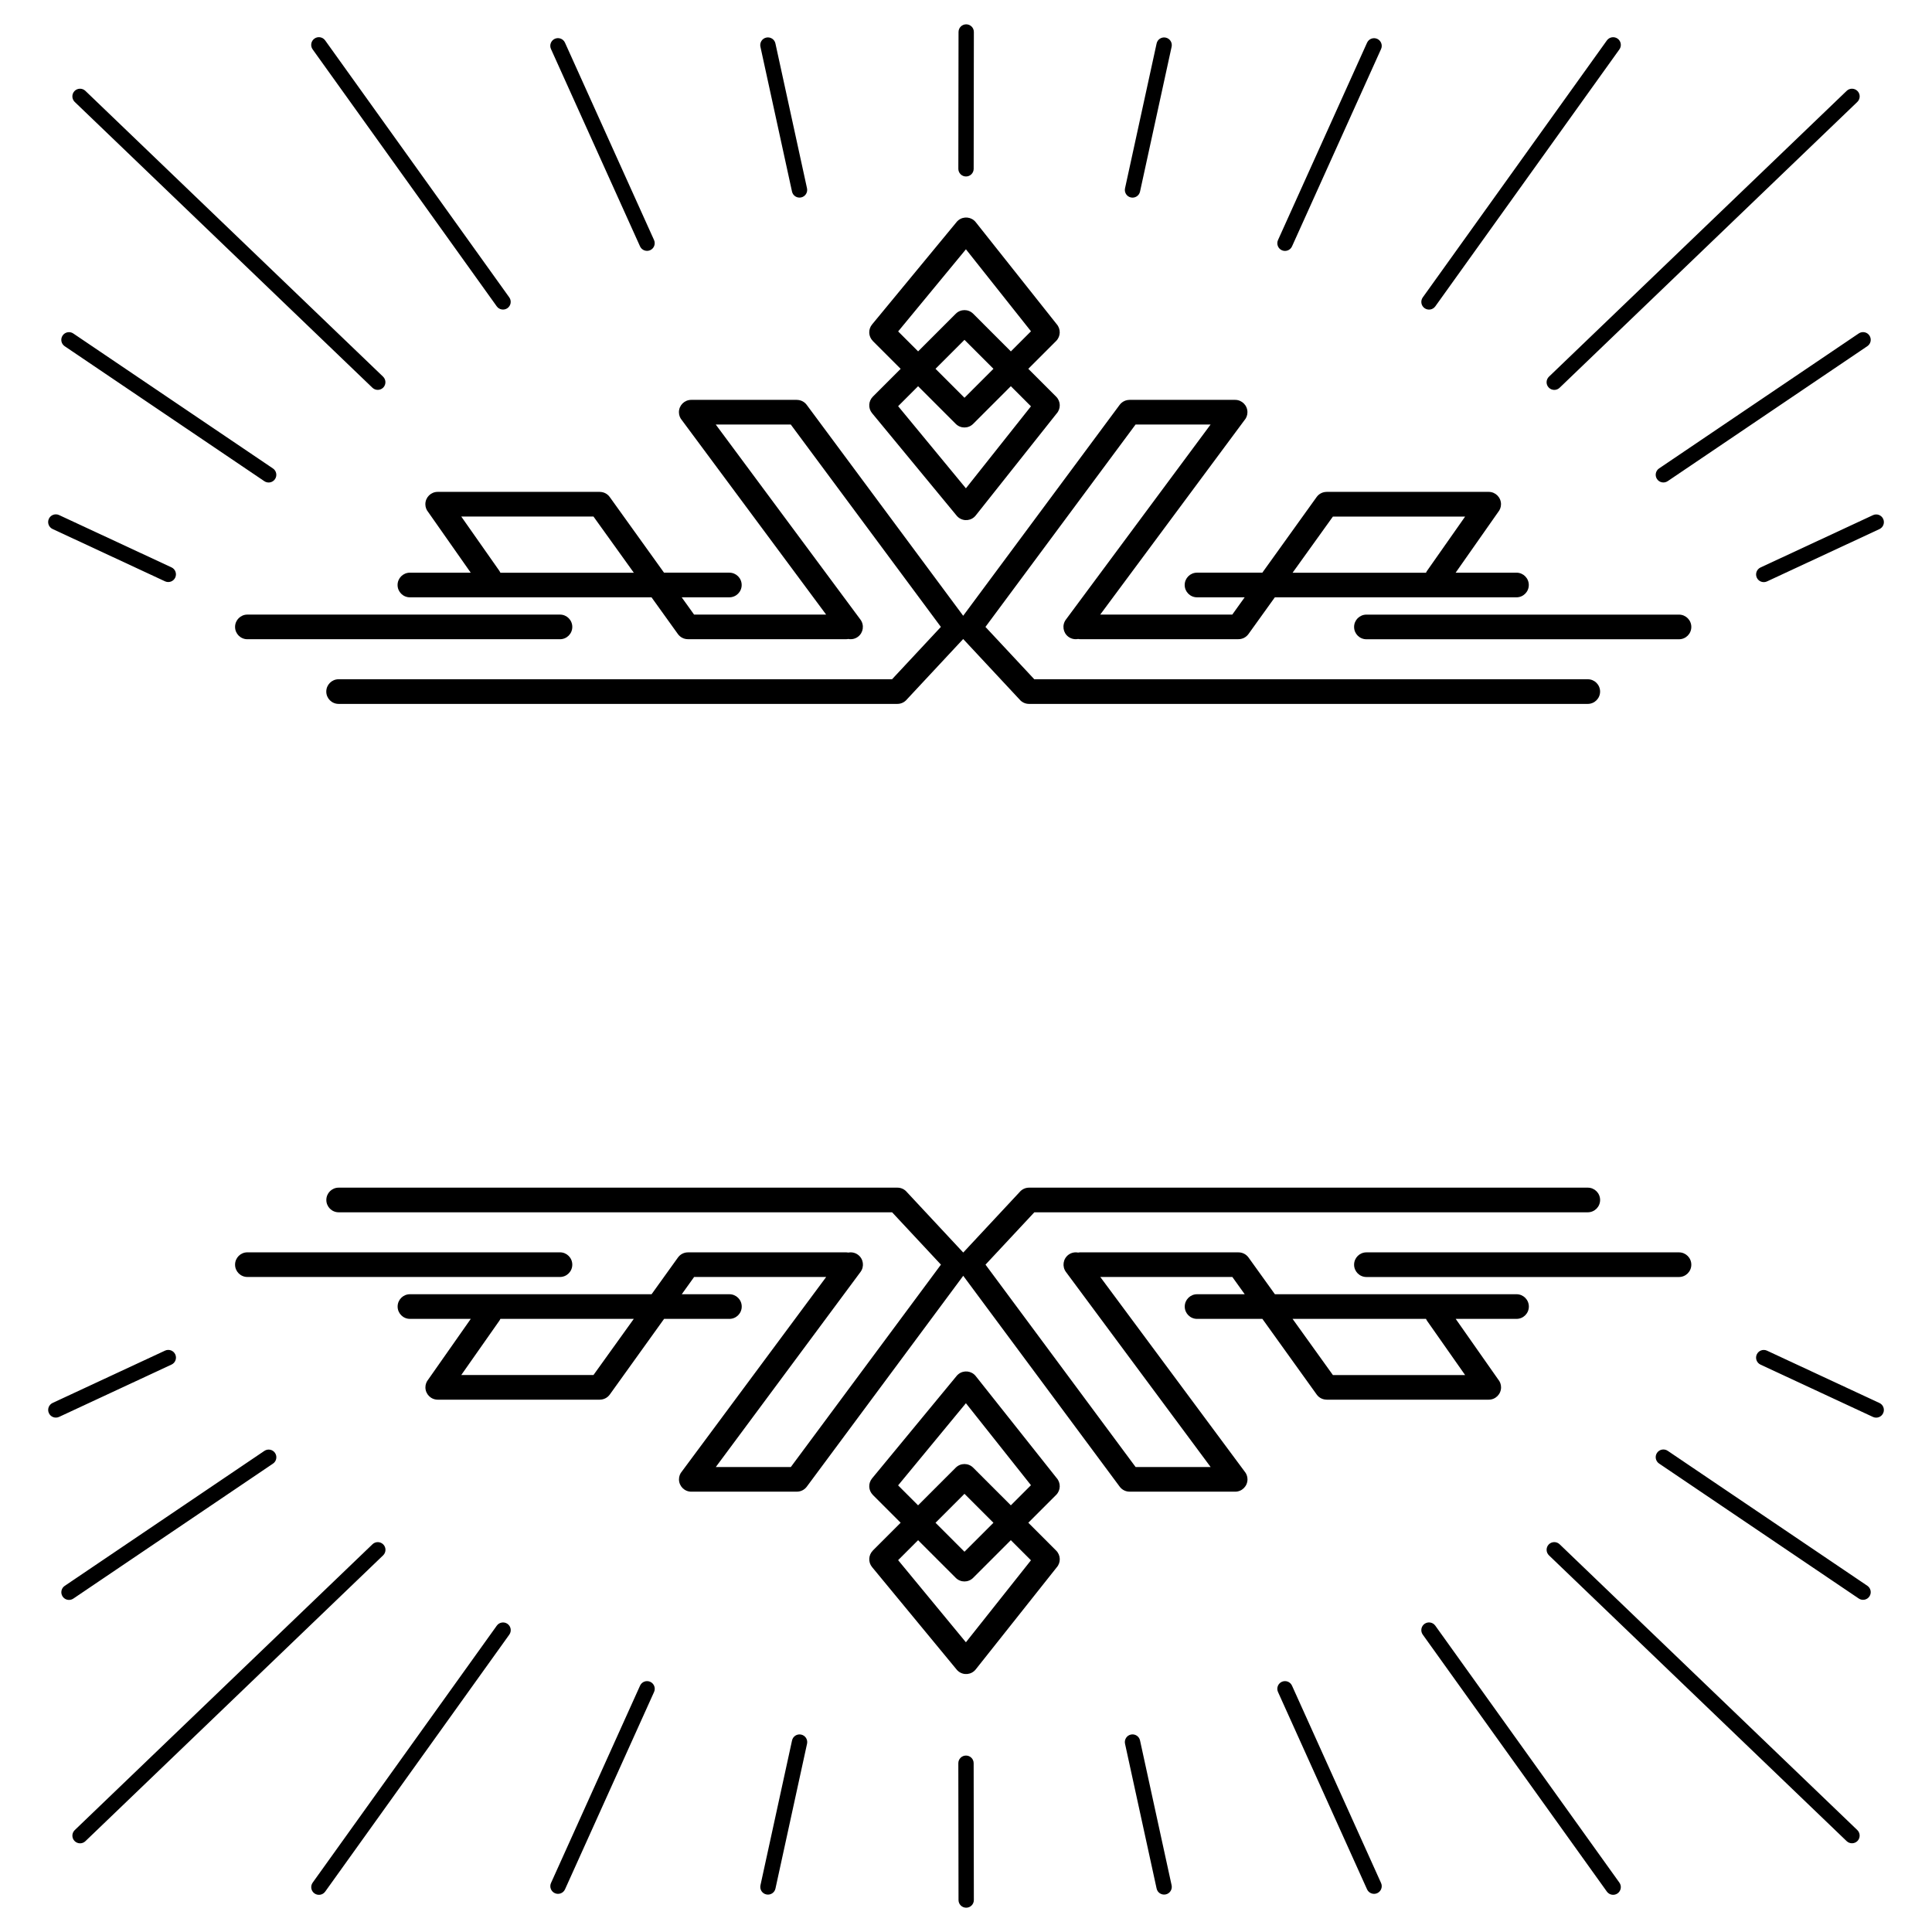 <?xml version="1.0" encoding="UTF-8"?>
<!-- Uploaded to: SVG Repo, www.svgrepo.com, Generator: SVG Repo Mixer Tools -->
<svg fill="#000000" width="800px" height="800px" version="1.1" viewBox="144 144 512 512" xmlns="http://www.w3.org/2000/svg">
 <path d="m564.78 458.74c1.805 0 3.266 1.461 3.266 3.266 0 1.805-1.461 3.266-3.266 3.266h-146.67l-12.941 13.871 39.785 53.641h19.883l-38.355-51.707c-1.066-1.445-0.766-3.484 0.672-4.551 0.766-0.57 1.695-0.746 2.57-0.578 0.219-0.051 0.445-0.066 0.68-0.066h41.496c0.094 0 0.191 0.008 0.285 0.008 1.023-0.008 2.031 0.461 2.68 1.352l6.996 9.742h64.035c1.805 0 3.266 1.461 3.266 3.266s-1.461 3.266-3.266 3.266h-16.121l11.25 16.039c0.48 0.57 0.773 1.301 0.773 2.109 0 1.805-1.461 3.266-3.266 3.266h-42.957v-0.008c-1.008 0-2.008-0.469-2.637-1.352l-14.391-20.051h-17.312c-1.805 0-3.266-1.461-3.266-3.266 0-1.805 1.461-3.266 3.266-3.266h12.629l-3.281-4.578h-34.996l38.207 51.496c0.504 0.57 0.805 1.328 0.805 2.141 0 1.805-1.461 3.266-3.266 3.266h-27.988v-0.008c-0.992 0-1.973-0.453-2.613-1.316l-41.465-55.891-41.465 55.891c-0.637 0.855-1.621 1.316-2.613 1.316v0.008h-27.988c-1.805 0-3.266-1.461-3.266-3.266 0-0.824 0.301-1.57 0.805-2.141l38.207-51.496h-34.996l-3.281 4.578h12.629c1.805 0 3.266 1.461 3.266 3.266 0 1.805-1.461 3.266-3.266 3.266h-17.312l-14.391 20.051c-0.637 0.883-1.629 1.352-2.637 1.352v0.008h-42.957c-1.805 0-3.266-1.461-3.266-3.266 0-0.805 0.293-1.535 0.773-2.109l11.25-16.039h-16.121c-1.805 0-3.266-1.461-3.266-3.266s1.461-3.266 3.266-3.266h64.035l6.996-9.742c0.648-0.891 1.652-1.359 2.68-1.352 0.094-0.008 0.184-0.008 0.285-0.008h41.496c0.234 0 0.461 0.023 0.68 0.066 0.863-0.168 1.797 0.008 2.562 0.578 1.445 1.066 1.746 3.106 0.672 4.551l-38.355 51.707h19.883l39.785-53.641-12.941-13.871h-146.67c-1.805 0-3.266-1.461-3.266-3.266 0-1.805 1.461-3.266 3.266-3.266h148.08c1.016 0 1.93 0.469 2.527 1.199l14.914 15.996 14.914-15.996c0.598-0.73 1.512-1.199 2.527-1.199h148.08zm-162.7 188.79c0 1.125-0.906 2.031-2.031 2.031s-2.031-0.906-2.031-2.031l-0.051-36.258c0-1.125 0.906-2.031 2.031-2.031s2.031 0.906 2.031 2.031zm239.98-131.73c1.023 0.469 1.469 1.68 1 2.703s-1.68 1.469-2.703 1l-29.793-13.863c-1.023-0.469-1.469-1.68-1-2.703 0.469-1.023 1.68-1.469 2.703-1zm-187.57 127.82c0.234 1.102-0.461 2.184-1.562 2.418-1.102 0.234-2.184-0.461-2.418-1.562l-8.371-38.383c-0.234-1.102 0.461-2.184 1.562-2.418 1.102-0.234 2.184 0.461 2.418 1.562zm55.504-0.605c0.461 1.023 0.008 2.234-1.016 2.695-1.023 0.461-2.234 0.008-2.695-1.016l-23.602-52.305c-0.461-1.023-0.008-2.234 1.016-2.695 1.023-0.461 2.234-0.008 2.695 1.016zm63.16-0.102c0.656 0.914 0.445 2.191-0.469 2.848-0.914 0.656-2.191 0.445-2.848-0.469l-48.793-68.105c-0.656-0.914-0.445-2.191 0.469-2.848 0.914-0.656 2.191-0.445 2.848 0.469zm63.051-13.93c0.805 0.781 0.832 2.066 0.059 2.879-0.781 0.805-2.066 0.832-2.879 0.059l-78.898-75.746c-0.805-0.781-0.832-2.066-0.059-2.879 0.781-0.805 2.066-0.832 2.879-0.059zm2.66-64.738c0.934 0.629 1.176 1.898 0.547 2.828-0.629 0.934-1.898 1.176-2.828 0.547l-52.91-35.77c-0.934-0.629-1.176-1.898-0.547-2.828 0.629-0.934 1.898-1.176 2.828-0.547zm-479.21-44.754c-1.023 0.469-2.234 0.023-2.703-1-0.469-1.023-0.023-2.234 1-2.703l29.793-13.863c1.023-0.469 2.234-0.023 2.703 1 0.469 1.023 0.023 2.234-1 2.703zm189.85 124.99c-0.234 1.102-1.316 1.797-2.418 1.562-1.102-0.234-1.797-1.316-1.562-2.418l8.371-38.383c0.234-1.102 1.316-1.797 2.418-1.562 1.102 0.234 1.797 1.316 1.562 2.418zm-55.773 0.211c-0.461 1.023-1.672 1.477-2.695 1.016-1.023-0.461-1.477-1.672-1.016-2.695l23.602-52.305c0.461-1.023 1.672-1.477 2.695-1.016 1.023 0.461 1.477 1.672 1.016 2.695zm-63.555 0.605c-0.656 0.914-1.93 1.125-2.848 0.469-0.914-0.656-1.125-1.93-0.469-2.848l48.793-68.105c0.656-0.914 1.93-1.125 2.848-0.469 0.914 0.656 1.125 1.93 0.469 2.848zm-63.547-13.367c-0.805 0.781-2.098 0.754-2.879-0.059-0.781-0.805-0.754-2.098 0.059-2.879l78.898-75.746c0.805-0.781 2.098-0.754 2.879 0.059 0.781 0.805 0.754 2.098-0.059 2.879zm-3.199-64.285c-0.934 0.629-2.199 0.387-2.828-0.547-0.629-0.934-0.387-2.199 0.547-2.828l52.91-35.77c0.934-0.629 2.199-0.387 2.828 0.547 0.629 0.934 0.387 2.199-0.547 2.828zm234.59-415.17c0-1.125 0.906-2.031 2.031-2.031s2.031 0.906 2.031 2.031l-0.051 36.258c0 1.125-0.906 2.031-2.031 2.031s-2.031-0.906-2.031-2.031zm242.34 128.04c1.023-0.469 2.234-0.023 2.703 1 0.469 1.023 0.023 2.234-1 2.703l-29.793 13.863c-1.023 0.469-2.234 0.023-2.703-1-0.469-1.023-0.023-2.234 1-2.703zm-189.85-124.99c0.234-1.102 1.316-1.797 2.418-1.562s1.797 1.316 1.562 2.418l-8.371 38.383c-0.234 1.102-1.316 1.797-2.418 1.562-1.102-0.234-1.797-1.316-1.562-2.418zm55.773-0.211c0.461-1.023 1.672-1.477 2.695-1.016 1.023 0.461 1.477 1.672 1.016 2.695l-23.602 52.305c-0.461 1.023-1.672 1.477-2.695 1.016-1.023-0.461-1.477-1.672-1.016-2.695zm63.555-0.605c0.656-0.914 1.93-1.125 2.848-0.469 0.914 0.656 1.125 1.93 0.469 2.848l-48.793 68.105c-0.656 0.914-1.93 1.125-2.848 0.469-0.914-0.656-1.125-1.93-0.469-2.848zm63.547 13.367c0.805-0.781 2.098-0.754 2.879 0.059 0.781 0.805 0.754 2.098-0.059 2.879l-78.898 75.746c-0.805 0.781-2.098 0.754-2.879-0.059-0.781-0.805-0.754-2.098 0.059-2.879zm3.199 64.285c0.934-0.629 2.199-0.387 2.828 0.547s0.387 2.199-0.547 2.828l-52.91 35.77c-0.934 0.629-2.199 0.387-2.828-0.547-0.629-0.934-0.387-2.199 0.547-2.828zm-478.64 51.832c-1.023-0.469-1.469-1.68-1-2.703s1.68-1.469 2.703-1l29.793 13.863c1.023 0.469 1.469 1.68 1 2.703-0.469 1.023-1.68 1.469-2.703 1zm187.57-127.82c-0.234-1.102 0.461-2.184 1.562-2.418 1.102-0.234 2.184 0.461 2.418 1.562l8.371 38.383c0.234 1.102-0.461 2.184-1.562 2.418s-2.184-0.461-2.418-1.562zm-55.504 0.605c-0.461-1.023-0.008-2.234 1.016-2.695 1.023-0.461 2.234-0.008 2.695 1.016l23.602 52.305c0.461 1.023 0.008 2.234-1.016 2.695-1.023 0.461-2.234 0.008-2.695-1.016zm-63.16 0.102c-0.656-0.914-0.445-2.191 0.469-2.848s2.191-0.445 2.848 0.469l48.793 68.105c0.656 0.914 0.445 2.191-0.469 2.848s-2.191 0.445-2.848-0.469zm-63.051 13.93c-0.805-0.781-0.832-2.066-0.059-2.879 0.781-0.805 2.066-0.832 2.879-0.059l78.898 75.746c0.805 0.781 0.832 2.066 0.059 2.879-0.781 0.805-2.066 0.832-2.879 0.059zm-2.66 64.738c-0.934-0.629-1.176-1.898-0.547-2.828 0.629-0.934 1.898-1.176 2.828-0.547l52.91 35.77c0.934 0.629 1.176 1.898 0.547 2.828-0.629 0.934-1.898 1.176-2.828 0.547zm427.81 240.14c1.805 0 3.266 1.461 3.266 3.266 0 1.805-1.461 3.266-3.266 3.266h-82.836c-1.805 0-3.266-1.461-3.266-3.266 0-1.805 1.461-3.266 3.266-3.266zm-67.039 17.625h-35.367l10.688 14.887h35.039l-10.035-14.301c-0.133-0.184-0.234-0.379-0.328-0.578zm-312.35-11.102c-1.805 0-3.266-1.461-3.266-3.266 0-1.805 1.461-3.266 3.266-3.266h82.836c1.805 0 3.266 1.461 3.266 3.266 0 1.805-1.461 3.266-3.266 3.266zm102.41 11.102h-35.367c-0.082 0.203-0.191 0.395-0.328 0.578l-10.035 14.301h35.039l10.688-14.887zm70.039 44.125 5.289 5.289 9.984-9.984c1.277-1.277 3.344-1.277 4.617 0l9.984 9.984 5.332-5.332-17.238-21.73-17.961 21.766zm9.91 9.91 7.676 7.676 7.676-7.676-7.676-7.676zm5.367 14.602-9.984-9.984-5.289 5.289 17.961 21.766 17.238-21.73-5.332-5.332-9.984 9.984c-1.277 1.277-3.344 1.277-4.617 0zm-14.602-14.602-7.379-7.379 0.008-0.008c-1.176-1.168-1.285-3.055-0.211-4.367l22.285-27.004c0.168-0.234 0.371-0.445 0.613-0.637 1.41-1.117 3.461-0.883 4.578 0.52l21.43 27.004c1.148 1.285 1.109 3.258-0.117 4.484l-7.379 7.379 7.379 7.379c1.234 1.234 1.277 3.207 0.117 4.484l-21.43 27.004c-1.117 1.41-3.164 1.645-4.578 0.52-0.234-0.184-0.438-0.402-0.613-0.637l-22.285-27.004c-1.074-1.301-0.957-3.199 0.211-4.367l-0.008-0.008 7.379-7.379zm182.09-223.54c1.805 0 3.266 1.461 3.266 3.266s-1.461 3.266-3.266 3.266h-148.08c-1.016 0-1.93-0.469-2.527-1.199l-14.914-15.996-14.914 15.996c-0.598 0.73-1.512 1.199-2.527 1.199h-148.08c-1.805 0-3.266-1.461-3.266-3.266s1.461-3.266 3.266-3.266h146.67l12.941-13.871-39.785-53.641h-19.883l38.355 51.707c1.066 1.445 0.766 3.484-0.672 4.551-0.766 0.57-1.695 0.746-2.562 0.578-0.219 0.051-0.445 0.066-0.68 0.066h-41.496c-0.094 0-0.191-0.008-0.285-0.008-1.023 0.008-2.031-0.461-2.68-1.352l-6.996-9.742h-64.035c-1.805 0-3.266-1.461-3.266-3.266 0-1.805 1.461-3.266 3.266-3.266h16.121l-11.25-16.039c-0.48-0.57-0.773-1.301-0.773-2.109 0-1.805 1.461-3.266 3.266-3.266h42.957v0.008c1.008 0 2.008 0.469 2.637 1.352l14.391 20.051h17.312c1.805 0 3.266 1.461 3.266 3.266 0 1.805-1.461 3.266-3.266 3.266h-12.629l3.281 4.578h34.996l-38.207-51.496c-0.504-0.57-0.805-1.328-0.805-2.141 0-1.805 1.461-3.266 3.266-3.266h27.988v0.008c0.992 0 1.973 0.453 2.613 1.316l41.465 55.891 41.465-55.891c0.637-0.855 1.621-1.316 2.613-1.316v-0.008h27.988c1.805 0 3.266 1.461 3.266 3.266 0 0.824-0.301 1.57-0.805 2.141l-38.207 51.496h34.996l3.281-4.578h-12.629c-1.805 0-3.266-1.461-3.266-3.266 0-1.805 1.461-3.266 3.266-3.266h17.312l14.391-20.051c0.637-0.883 1.629-1.352 2.637-1.352v-0.008h42.957c1.805 0 3.266 1.461 3.266 3.266 0 0.805-0.293 1.535-0.773 2.109l-11.25 16.039h16.121c1.805 0 3.266 1.461 3.266 3.266 0 1.805-1.461 3.266-3.266 3.266h-64.035l-6.996 9.742c-0.648 0.891-1.652 1.359-2.68 1.352-0.094 0.008-0.184 0.008-0.285 0.008h-41.496c-0.234 0-0.461-0.023-0.68-0.066-0.863 0.168-1.797-0.008-2.57-0.578-1.445-1.066-1.746-3.106-0.672-4.551l38.355-51.707h-19.883l-39.785 53.641 12.941 13.871zm24.176-17.129c1.805 0 3.266 1.461 3.266 3.266 0 1.805-1.461 3.266-3.266 3.266h-82.836c-1.805 0-3.266-1.461-3.266-3.266 0-1.805 1.461-3.266 3.266-3.266zm-102.41-11.102h35.367c0.082-0.203 0.191-0.395 0.328-0.578l10.035-14.301h-35.039l-10.688 14.887zm-276.98 17.625c-1.805 0-3.266-1.461-3.266-3.266 0-1.805 1.461-3.266 3.266-3.266h82.836c1.805 0 3.266 1.461 3.266 3.266 0 1.805-1.461 3.266-3.266 3.266zm67.039-17.625h35.367l-10.688-14.887h-35.039l10.035 14.301c0.133 0.184 0.234 0.379 0.328 0.578zm98.703-46.652 7.379-7.379-7.379-7.379 0.008-0.008c-1.176-1.168-1.285-3.055-0.211-4.367l22.285-27.004c0.168-0.234 0.371-0.445 0.613-0.637 1.41-1.117 3.461-0.883 4.578 0.52l21.43 27.004c1.148 1.285 1.109 3.258-0.117 4.484l-7.379 7.379 7.379 7.379c1.234 1.234 1.277 3.207 0.117 4.484l-21.43 27.004c-1.117 1.41-3.164 1.645-4.578 0.52-0.234-0.184-0.438-0.402-0.613-0.637l-22.285-27.004c-1.074-1.301-0.957-3.199 0.211-4.367l-0.008-0.008zm12-12 9.984-9.984c1.277-1.277 3.344-1.277 4.617 0l9.984 9.984 5.332-5.332-17.238-21.73-17.961 21.766 5.289 5.289zm12.293-3.066-7.676 7.676 7.676 7.676 7.676-7.676zm-12.293 12.293-5.289 5.289 17.961 21.766 17.238-21.73-5.332-5.332-9.984 9.984c-1.277 1.277-3.344 1.277-4.617 0l-9.984-9.984z"/>
</svg>